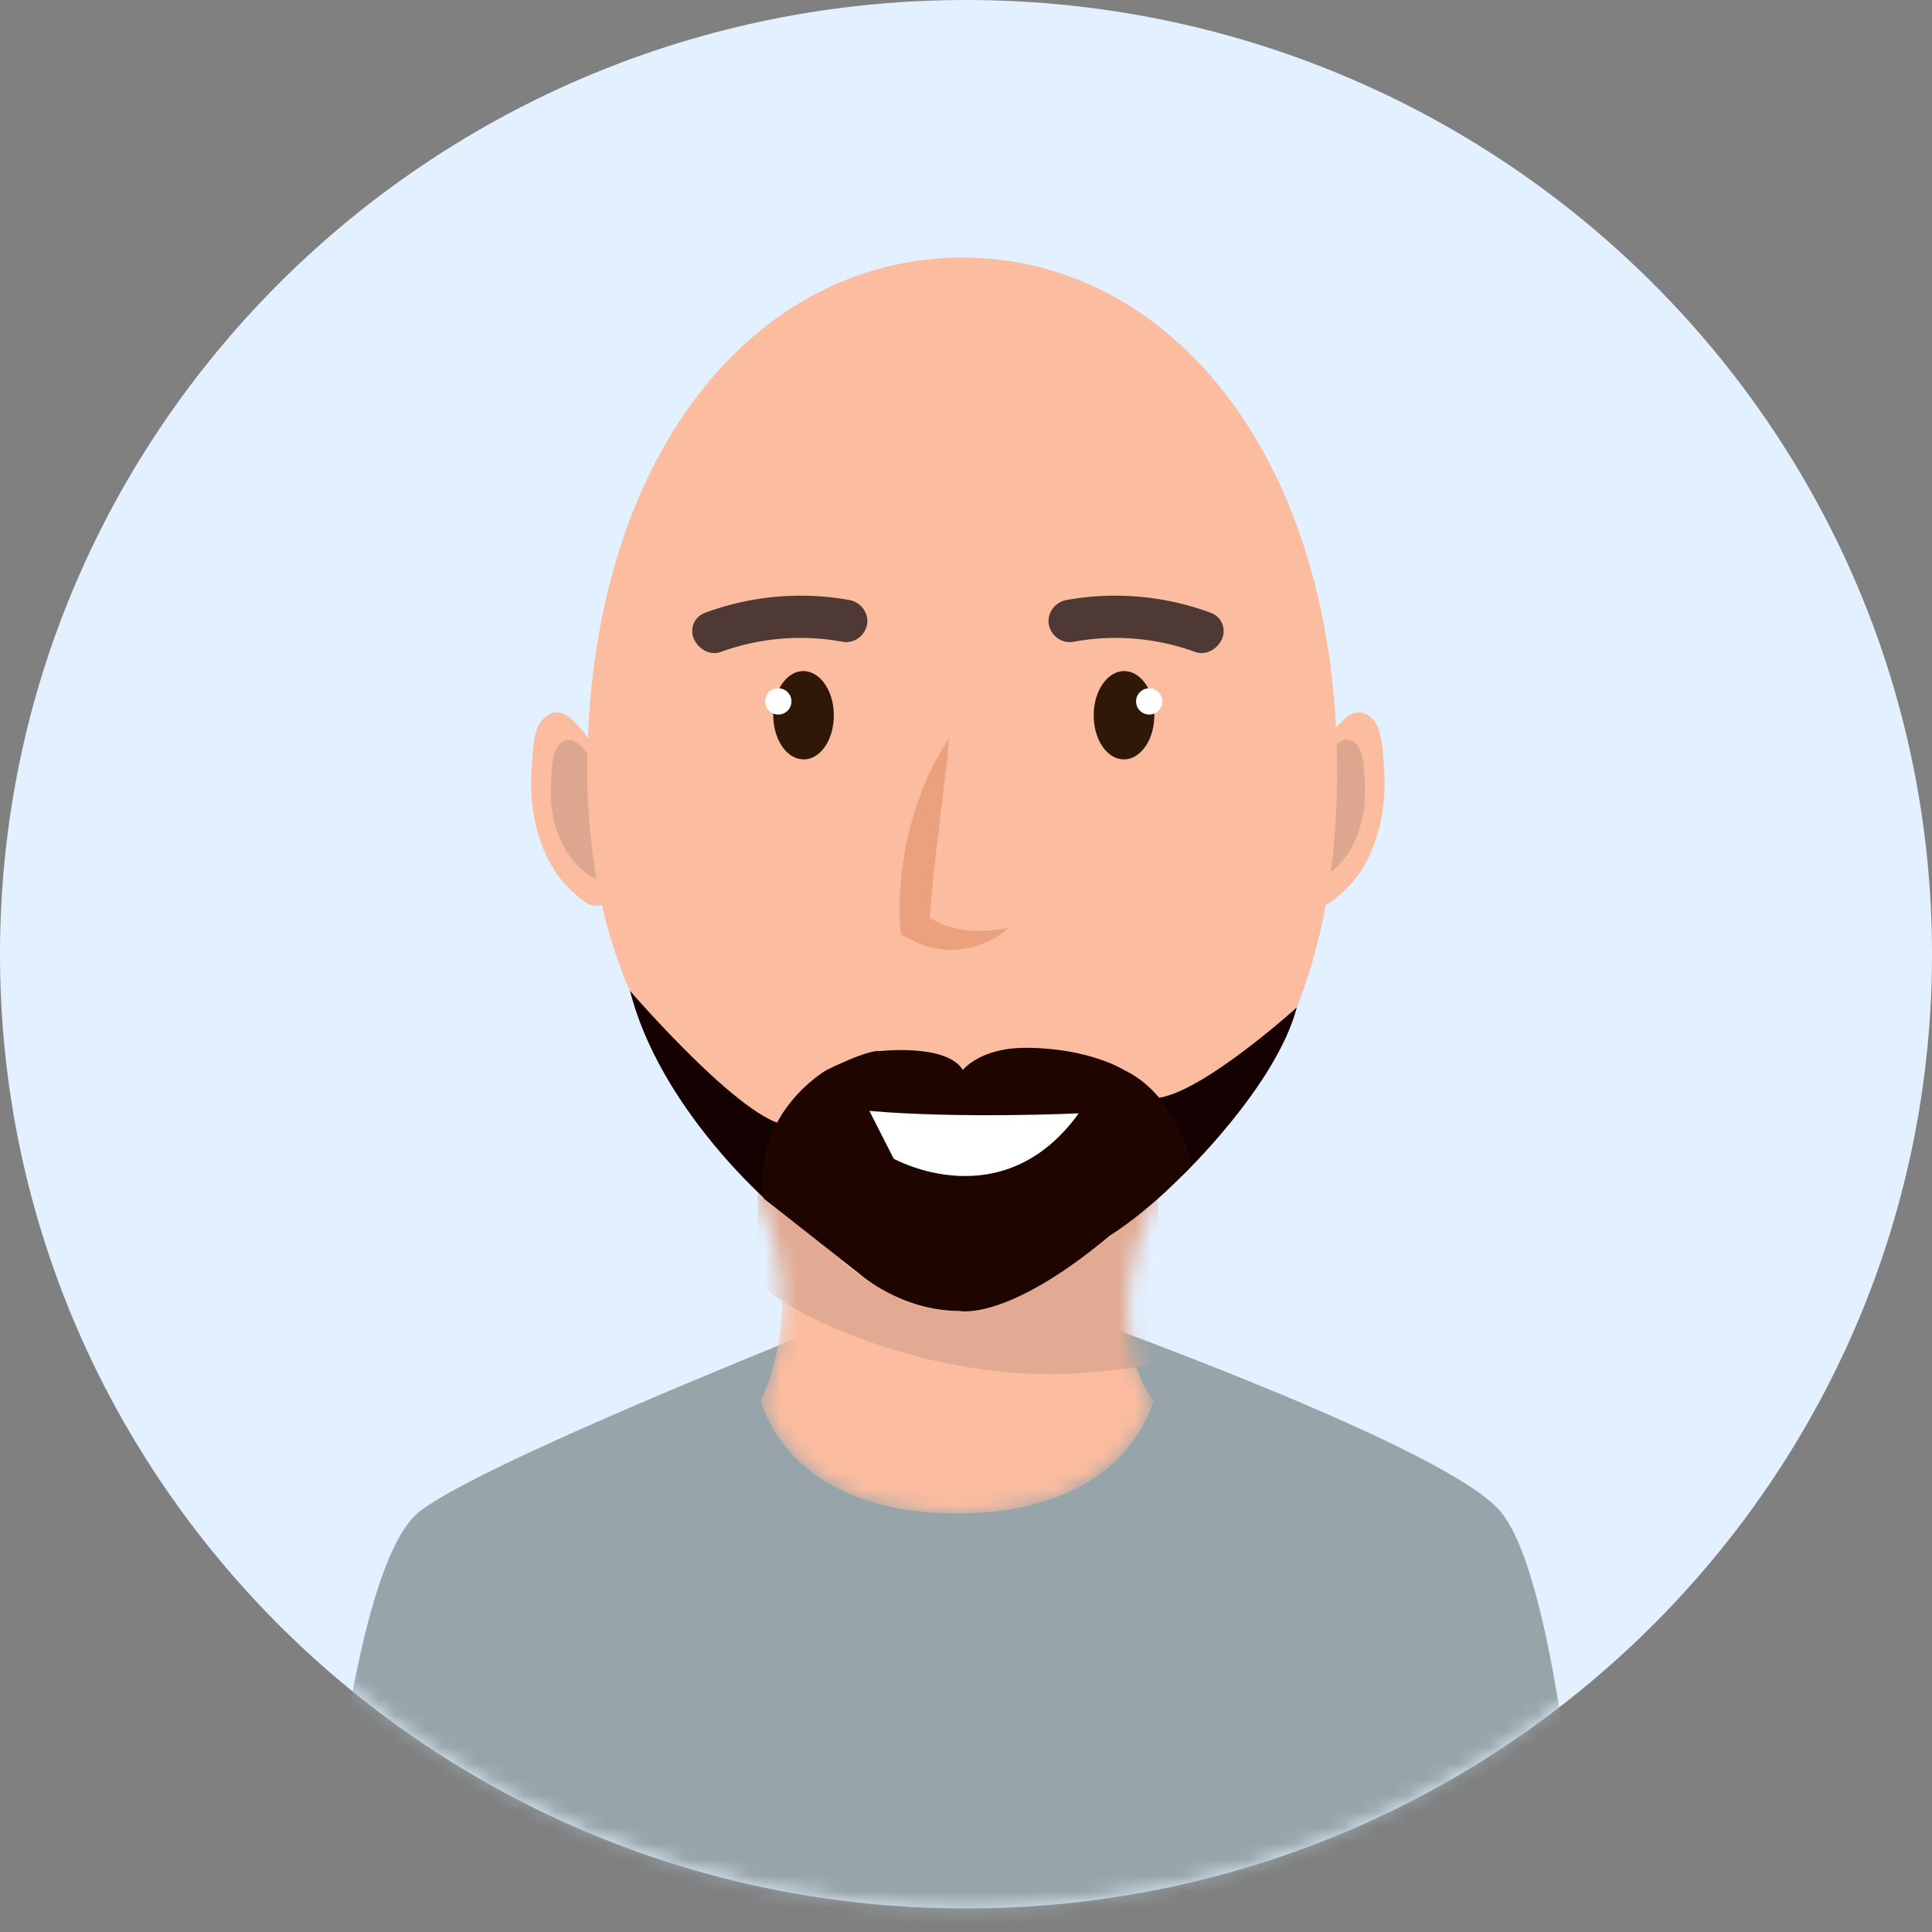 <svg width="120" height="120" fill="none" xmlns="http://www.w3.org/2000/svg"><rect width="100%" height="100%" fill="#808080" stroke="none"/><path d="M120 59.27c0 32.728-26.867 59.268-60 59.268-33.133 0-60-26.53-60-59.269S26.867 0 60 0c33.133 0 60 26.54 60 59.27z" fill="#E3F0FF"/><mask id="a" style="mask-type:luminance" maskUnits="userSpaceOnUse" x="0" y="0" width="120" height="119"><path d="M120 59.27c0 32.728-26.867 59.268-60 59.268-33.133 0-60-26.53-60-59.269S26.867 0 60 0c33.133 0 60 26.54 60 59.27z" fill="#fff"/></mask><g mask="url(#a)"><path d="M93.235 93.924c-3.766-4.647-33.612-14.838-33.612-14.838S30.408 90.366 26.01 93.924c-4.398 3.568-6.05 26.086-6.05 26.086h78.458S97 98.57 93.235 93.923z" fill="#97A5AA"/><mask id="b" style="mask-type:alpha" maskUnits="userSpaceOnUse" x="47" y="69" width="25" height="26"><path d="M71.636 86.978S70.13 94 59.448 94c-10.681 0-12.188-7.022-12.188-7.022s2.973-5.677 0-12.336c-2.973-6.66 28.008-8.018 24.376 0-3.632 8.017 0 12.336 0 12.336z" fill="#FBBCA0"/></mask><g mask="url(#b)"><path d="M71.636 86.978S70.13 94 59.448 94c-10.681 0-12.188-7.022-12.188-7.022s2.973-5.677 0-12.336c-2.973-6.66 28.008-8.018 24.376 0-3.632 8.017 0 12.336 0 12.336z" fill="#FBBCA0"/><path d="M53.09 83.006c3.75 1.44 7.858 2.305 11.892 2.34 2.308.025 4.667-.263 6.95-.647v-13.41H47.06v8.38c1.75 1.488 3.984 2.556 6.032 3.337z" fill="#E2AA92"/></g></g><g clip-path="url(#clip0_171_323)"><path d="M82.362 46.2c.064-.532.95-1.4 1.328-1.693.853-.651 1.716.022 1.975.868.227.76.249 1.617.303 2.398.13 1.92-.151 3.81-.994 5.545-.561 1.162-1.446 2.105-2.483 2.822 0 0-1.123.575-1.35-.749 0 0 1.22-9.191 1.22-9.202v.01z" fill="#FBBCA0"/><path d="M82.189 47.36c.054-.379.68-.998.95-1.215.615-.466 1.23.011 1.414.619.162.542.173 1.15.216 1.714.097 1.379-.108 2.724-.712 3.961-.4.825-1.037 1.509-1.782 2.019 0 0-.81.412-.96-.532 0 0 .874-6.576.874-6.587v.022z" fill="#DDA78F"/><path d="M36.638 46.2c-.076-.532-.95-1.4-1.339-1.693-.853-.651-1.716.022-1.976.868-.226.76-.248 1.617-.302 2.398-.13 1.921.151 3.81.993 5.545.562 1.162 1.447 2.106 2.484 2.822 0 0 1.122.575 1.35-.749 0 0-1.22-9.191-1.22-9.202l.01.01z" fill="#FBBCA0"/><path d="M36.81 47.361c-.054-.38-.68-.998-.95-1.215-.615-.467-1.23.01-1.414.618-.162.543-.173 1.15-.216 1.715-.097 1.378.108 2.724.712 3.96.4.825 1.037 1.51 1.782 2.02 0 0 .81.411.96-.533 0 0-.874-6.576-.874-6.586v.021z" fill="#DDA78F"/><path d="M83.052 47.936c0 6.066-1.015 12.197-3.8 17.45-2.43 4.59-6.08 8.268-9.987 11.198-3.175 2.377-6.575 5.155-10.603 4.818-4.189-.358-7.45-4.026-10.515-6.89-4.308-4.037-7.698-9.04-9.793-14.932-1.285-3.625-1.878-7.727-1.878-11.633C36.476 28.327 46.905 16 59.764 16c12.858 0 23.288 12.327 23.288 31.936z" fill="#FBBCA0"/><path d="M73.411 73.036s5.841-5.556 7.137-10.461c0 0-6.9 6.25-9.307 5.588l2.16 4.873h.01zm-25.641 1.66s-6.78-5.838-8.638-13.152c0 0 7.73 8.974 10.138 8.301l-1.5 4.84v.011z" fill="#150000"/><path d="M63.9 65.082c3.832.054 5.916 1.378 5.916 1.378 3.357 1.595 4.221 5.925 4.221 5.925s-2.31 2.571-5.14 4.394c-6.38 5.318-9.306 4.645-9.306 4.645-3.627 0-6.175-2.279-6.175-2.279l-5.97-4.699c-.746-5.338 3.897-7.986 3.897-7.986 2.785-1.357 3.282-1.172 3.282-1.172s4.167-.489 5.182 1.172c0 0 1.047-1.378 3.887-1.378" fill="#1E0500"/><path d="M54 69l1.507 2.967s6.736 3.78 11.493-2.814c0 0-7.395.342-13-.153z" fill="#fff"/><g clip-path="url(#clip1_171_323)"><path d="M48.027 44.444c.01 1.51.857 2.733 1.897 2.723 1.04 0 1.877-1.234 1.866-2.753 0-1.51-.856-2.733-1.896-2.733s-1.877 1.234-1.867 2.753v.01z" fill="#2F1807"/><path d="M49.159 43.567a.818.818 0 01-.816.816.818.818 0 01-.816-.816c0-.448.367-.816.816-.816.449 0 .816.368.816.816z" fill="#fff"/><path d="M71.696 44.444c0 1.51-.857 2.733-1.897 2.723-1.04 0-1.877-1.234-1.866-2.753 0-1.51.856-2.733 1.896-2.733s1.877 1.234 1.867 2.753v.01z" fill="#2F1807"/><path d="M70.564 43.567c0 .449.368.816.816.816a.818.818 0 00.816-.816.818.818 0 00-.816-.816.818.818 0 00-.816.816z" fill="#fff"/><path d="M62.621 57.64c-.379.37-.84.66-1.336.885a5.304 5.304 0 01-1.599.434c-.56.081-1.147.036-1.725-.09a4.805 4.805 0 01-.849-.253c-.28-.1-.533-.253-.794-.389l-.37-.19-.037-.532a15.229 15.229 0 01-.027-1.563c0-.514.063-1.011.1-1.526.044-.505.135-1.002.216-1.508.072-.506.199-.993.325-1.481.235-.984.587-1.933.967-2.872.171-.47.424-.921.659-1.364.244-.442.497-.885.776-1.31a19.557 19.557 0 01-.117 1.509c-.054.497-.135.975-.18 1.463a25.65 25.65 0 01-.181 1.454c-.072.479-.1.966-.163 1.445-.063.479-.126.957-.171 1.436-.036.479-.127.948-.154 1.427-.045.479-.1.948-.135 1.427-.045.47-.072.957-.1 1.39l-.406-.722c.18.108.343.262.533.352.19.1.37.217.569.298.19.1.406.154.614.226.217.045.433.118.66.145.225.045.46.063.695.072a6.4 6.4 0 00.722.009 9.979 9.979 0 001.508-.19v.018z" fill="#EBA17D"/><path d="M53.84 38.856c-.173.704-.847 1.122-1.489 1.01a14.48 14.48 0 00-7.597.632c-.581.214-1.295-.102-1.622-.745a1.203 1.203 0 01.663-1.692 17.115 17.115 0 018.944-.796c.775.133 1.274.887 1.1 1.591zm11.32 0c.173.704.846 1.122 1.488 1.01a14.48 14.48 0 017.598.632c.58.214 1.295-.102 1.621-.745a1.203 1.203 0 00-.663-1.692 17.114 17.114 0 00-8.943-.796c-.775.133-1.275.887-1.102 1.591z" fill="#4E3935"/></g></g><defs><clipPath id="clip0_171_323"><path fill="#fff" transform="translate(33 16)" d="M0 0h53v72H0z"/></clipPath><clipPath id="clip1_171_323"><path fill="#fff" transform="translate(43 37)" d="M0 0h33v33.031H0z"/></clipPath></defs></svg>